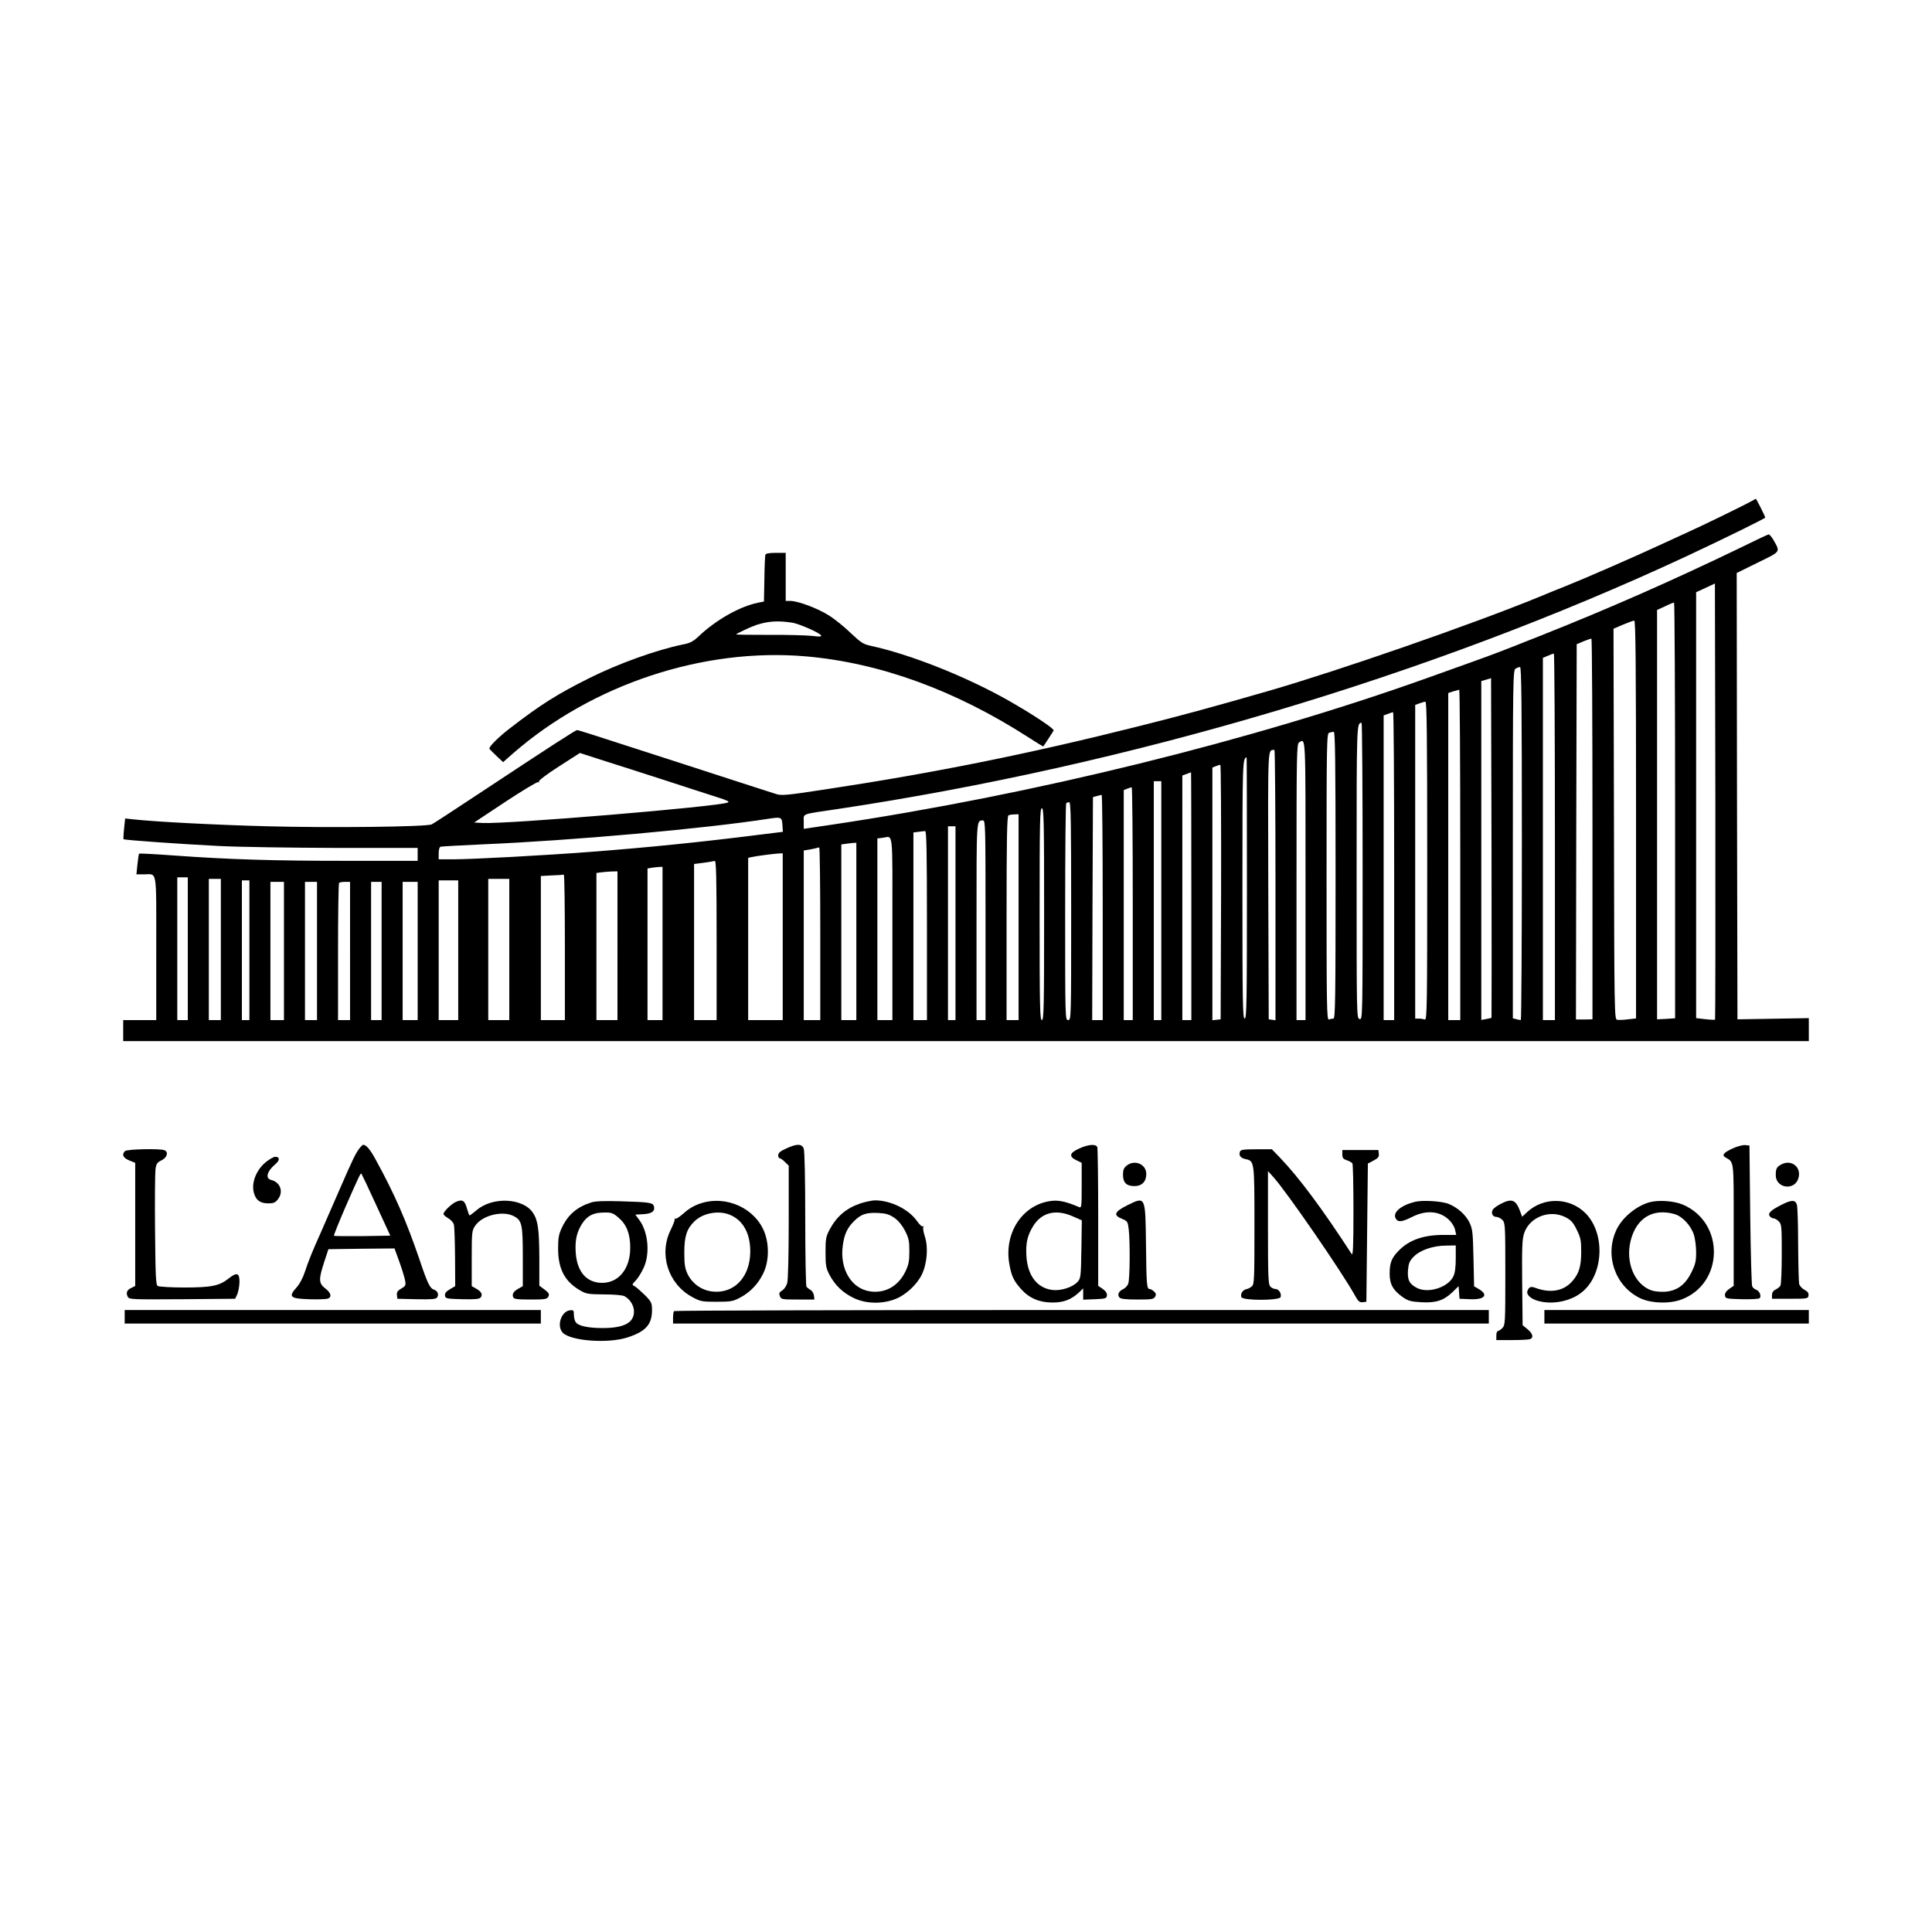 <?xml version="1.0" standalone="no"?>
<!DOCTYPE svg PUBLIC "-//W3C//DTD SVG 20010904//EN"
 "http://www.w3.org/TR/2001/REC-SVG-20010904/DTD/svg10.dtd">
<svg version="1.0" xmlns="http://www.w3.org/2000/svg"
 width="1286pt" height="1286pt" viewBox="0 0 1286 1286"
 preserveAspectRatio="xMidYMid meet">
<g transform="translate(0,1286) scale(0.1,-0.1)"
fill="#000000" stroke="none">
<path d="M11660 9525 c-39 -23 -345 -172 -429 -209 -42 -19 -114 -52 -161 -74
-167 -78 -517 -231 -645 -282 -38 -15 -121 -48 -182 -74 -447 -183 -1332 -490
-1799 -625 -399 -115 -578 -163 -864 -235 -732 -184 -1356 -310 -2090 -421
-256 -39 -289 -42 -325 -30 -22 7 -103 33 -180 58 -77 25 -302 98 -500 162
-594 192 -633 205 -644 205 -10 0 -153 -92 -672 -435 -151 -100 -284 -187
-295 -192 -31 -17 -680 -24 -1092 -13 -347 9 -747 30 -893 46 l-56 6 -7 -67
c-4 -37 -5 -69 -4 -71 6 -6 392 -33 633 -45 132 -7 484 -12 783 -13 l542 0 0
-43 0 -43 -467 0 c-491 0 -790 9 -1161 36 -123 9 -225 14 -227 12 -1 -1 -6
-33 -10 -70 l-7 -68 50 0 c90 0 82 48 82 -491 l0 -479 -110 0 -110 0 0 -70 0
-70 5610 0 5610 0 0 76 0 77 -237 -4 -238 -4 -3 1486 -2 1485 140 69 c156 76
151 69 105 150 -13 22 -27 39 -33 38 -5 -1 -95 -43 -198 -94 -439 -212 -876
-405 -1334 -586 -272 -108 -288 -114 -475 -181 -60 -22 -180 -64 -265 -95
-1176 -420 -2621 -776 -3961 -976 l-189 -28 0 48 c0 56 -22 47 220 83 1949
292 3943 886 5655 1683 254 119 525 252 525 258 0 7 -59 125 -63 125 -1 0 -13
-7 -27 -15z m-244 -3452 c-2 -2 -31 -1 -65 3 l-61 7 0 1417 0 1418 63 29 62
29 3 -1449 c1 -798 0 -1452 -2 -1454z m-266 1393 l0 -1384 -60 -4 -60 -3 0
1363 0 1362 53 24 c28 14 55 25 60 25 4 1 7 -622 7 -1383z m-260 -60 l0 -1325
-54 -6 c-29 -4 -62 -5 -72 -3 -18 3 -19 39 -21 1303 l-3 1300 63 27 c34 14 68
27 75 27 9 1 12 -270 12 -1323z m-290 -63 l0 -1268 -55 -1 -55 0 2 1249 3
1249 45 19 c25 10 48 18 53 18 4 1 7 -569 7 -1266z m-250 -53 l0 -1220 -40 0
-40 0 0 1205 0 1206 33 14 c17 8 35 14 40 15 4 0 7 -549 7 -1220z m-220 -45
c0 -646 -3 -1175 -7 -1175 -5 0 -18 3 -30 6 l-23 6 0 1159 c0 1092 1 1159 18
1168 9 6 23 11 30 11 9 0 12 -242 12 -1175z m-202 -1160 c-2 -1 -18 -5 -35 -8
l-33 -6 0 1128 0 1128 33 9 32 10 3 -1130 c1 -621 1 -1130 0 -1131z m-208
1085 l0 -1100 -40 0 -40 0 0 1089 0 1088 33 11 c17 5 35 10 40 11 4 1 7 -494
7 -1099z m-220 -41 c0 -964 -1 -1061 -16 -1055 -9 3 -27 6 -40 6 l-24 0 0
1044 0 1044 28 10 c15 6 33 11 40 11 9 1 12 -217 12 -1060z m-220 -34 l0
-1025 -35 0 -35 0 0 1014 0 1014 28 10 c15 6 30 11 35 11 4 1 7 -460 7 -1024z
m-210 -34 c0 -984 0 -989 -20 -984 -20 5 -20 14 -20 983 0 990 0 986 33 989 4
1 7 -444 7 -988z m-180 -26 c0 -818 -2 -955 -14 -955 -8 0 -21 -3 -30 -6 -15
-6 -16 82 -16 949 0 902 1 956 18 960 9 3 23 5 30 6 9 1 12 -196 12 -954z
m-200 -35 l0 -930 -30 0 -30 0 0 920 c0 865 1 920 18 929 44 26 42 59 42 -919z
m-200 -31 l0 -900 -22 3 -23 3 -3 892 c-2 960 -5 895 41 902 4 0 7 -404 7
-900z m-4060 696 c146 -48 303 -98 349 -113 63 -20 79 -28 65 -34 -69 -28
-1477 -145 -1633 -136 l-55 3 208 138 c114 75 212 134 218 131 6 -4 8 -2 5 3
-4 7 52 49 133 101 l140 90 152 -49 c84 -26 272 -87 418 -134z m3870 -715 c0
-767 -2 -870 -15 -870 -13 0 -15 103 -15 864 0 851 1 867 28 875 1 1 2 -390 2
-869z m-172 -27 l-3 -848 -27 -3 -28 -3 0 841 0 841 23 9 c12 5 25 9 30 9 4 1
6 -380 5 -846z m-198 -28 l0 -825 -30 0 -30 0 0 814 0 814 28 10 c15 6 28 11
30 11 1 1 2 -370 2 -824z m-200 -30 l0 -795 -25 0 -25 0 0 795 0 795 25 0 25
0 0 -795z m-190 -20 l0 -775 -30 0 -30 0 0 765 0 766 23 9 c12 5 25 9 30 9 4
1 7 -348 7 -774z m-200 -25 l0 -750 -35 0 -35 0 2 742 3 742 25 7 c14 4 28 7
33 8 4 1 7 -336 7 -749z m-210 -25 c0 -718 0 -725 -20 -725 -20 0 -20 7 -20
718 0 395 3 722 7 725 3 4 12 7 20 7 11 0 13 -128 13 -725z m-180 -20 c0 -620
-2 -705 -15 -705 -13 0 -15 85 -15 705 0 620 2 705 15 705 13 0 15 -85 15
-705z m-170 -20 l0 -685 -40 0 -40 0 0 679 c0 534 3 680 13 684 6 3 24 6 40 6
l27 1 0 -685z m-1572 614 l3 -46 -138 -17 c-403 -51 -758 -87 -1138 -116 -310
-24 -793 -50 -922 -50 l-93 0 0 40 c0 24 5 42 13 44 6 2 135 9 286 16 589 25
1472 104 1896 170 85 13 90 11 93 -41z m1352 -634 l0 -665 -30 0 -30 0 0 659
c0 692 -1 668 43 670 16 1 17 -37 17 -664z m-200 -20 l0 -645 -25 0 -25 0 0
645 0 645 25 0 25 0 0 -645z m-190 -15 l0 -630 -45 0 -45 0 0 624 0 625 33 4
c17 2 38 5 45 5 9 2 12 -130 12 -628z m-230 -20 l0 -610 -50 0 -50 0 0 604 0
605 33 4 c75 9 67 77 67 -603z m-240 -20 l0 -590 -50 0 -50 0 0 584 0 585 28
4 c15 2 37 5 50 6 l22 1 0 -590z m-240 -15 l0 -575 -55 0 -55 0 0 565 0 564
38 6 c20 4 42 8 47 10 6 2 13 4 18 4 4 1 7 -258 7 -574z m-250 -20 l0 -555
-115 0 -115 0 0 540 0 540 23 5 c30 7 146 22 180 24 l27 1 0 -555z m-440 -25
l0 -530 -75 0 -75 0 0 519 0 520 48 6 c26 3 54 8 62 9 8 2 21 4 28 5 9 1 12
-111 12 -529z m-360 -20 l0 -510 -50 0 -50 0 0 504 0 505 23 4 c12 2 34 5 50
6 l27 1 0 -510z m-300 -15 l0 -495 -70 0 -70 0 0 489 0 490 28 4 c15 2 46 5
70 6 l42 1 0 -495z m-350 -10 l0 -485 -80 0 -80 0 0 480 0 479 73 4 c39 1 75
4 80 5 4 1 7 -216 7 -483z m-2510 -10 l0 -475 -35 0 -35 0 0 475 0 475 35 0
35 0 0 -475z m220 -5 l0 -470 -40 0 -40 0 0 470 0 470 40 0 40 0 0 -470z
m1920 0 l0 -470 -70 0 -70 0 0 470 0 470 70 0 70 0 0 -470z m-1730 -5 l0 -465
-25 0 -25 0 0 465 0 465 25 0 25 0 0 -465z m1390 0 l0 -465 -65 0 -65 0 0 465
0 465 65 0 65 0 0 -465z m-1160 -5 l0 -460 -45 0 -45 0 0 460 0 460 45 0 45 0
0 -460z m220 0 l0 -460 -40 0 -40 0 0 460 0 460 40 0 40 0 0 -460z m220 0 l0
-460 -40 0 -40 0 0 453 c0 250 3 457 7 460 3 4 21 7 40 7 l33 0 0 -460z m210
0 l0 -460 -35 0 -35 0 0 460 0 460 35 0 35 0 0 -460z m240 0 l0 -460 -50 0
-50 0 0 460 0 460 50 0 50 0 0 -460z"/>
<path d="M5095 9168 c-3 -7 -6 -80 -7 -163 l-3 -149 -40 -8 c-121 -25 -278
-113 -395 -224 -36 -34 -57 -45 -105 -54 -173 -35 -428 -127 -619 -222 -218
-109 -328 -178 -536 -339 -76 -59 -140 -123 -132 -134 4 -5 26 -27 49 -49 l42
-39 68 60 c528 459 1266 703 1948 644 492 -43 992 -225 1479 -538 54 -35 99
-63 101 -61 7 10 63 95 68 105 8 12 -151 116 -318 210 -280 156 -640 298 -898
354 -51 11 -66 21 -135 86 -42 41 -108 94 -147 118 -75 47 -204 95 -254 95
l-31 0 0 160 0 160 -65 0 c-43 0 -67 -4 -70 -12z m180 -453 c46 -8 179 -66
190 -84 5 -9 -8 -10 -57 -4 -34 4 -163 8 -285 7 -123 0 -223 1 -223 3 0 5 96
50 134 63 82 26 143 30 241 15z"/>
<path d="M2398 5223 c-29 -35 -47 -72 -143 -293 -54 -124 -108 -247 -120 -275
-53 -117 -84 -194 -105 -259 -14 -43 -36 -84 -58 -108 -54 -60 -40 -72 84 -76
54 -2 109 0 122 3 33 8 27 39 -13 69 -44 34 -45 59 -7 176 l28 85 220 3 220 2
33 -91 c18 -50 35 -106 38 -125 5 -30 2 -35 -26 -51 -24 -14 -31 -24 -29 -43
l3 -25 126 -3 c99 -2 129 0 138 11 14 18 5 44 -19 52 -28 9 -43 38 -99 205
-86 252 -166 435 -287 655 -38 72 -66 105 -87 105 -2 0 -11 -8 -19 -17z m106
-384 l94 -204 -186 -3 c-102 -1 -187 0 -189 2 -3 2 32 89 77 193 94 214 100
226 106 220 2 -2 47 -96 98 -208z"/>
<path d="M5233 5215 c-39 -17 -53 -30 -53 -45 0 -11 5 -20 10 -20 6 0 22 -11
35 -25 l25 -24 0 -373 c0 -211 -4 -388 -10 -408 -5 -19 -20 -42 -34 -50 -19
-12 -22 -19 -15 -37 8 -22 13 -23 119 -23 l111 0 -3 26 c-2 15 -12 32 -23 38
-11 6 -23 16 -27 21 -4 6 -8 209 -8 452 0 262 -4 452 -10 467 -12 34 -47 34
-117 1z"/>
<path d="M7183 5215 c-64 -29 -70 -53 -18 -78 l35 -17 0 -151 c0 -140 -1 -151
-17 -144 -78 34 -132 47 -179 42 -197 -20 -326 -216 -284 -429 14 -76 30 -106
78 -160 53 -59 121 -88 207 -88 76 0 125 19 178 68 l27 26 0 -38 0 -37 78 3
c70 3 77 5 80 24 2 15 -7 29 -27 44 l-31 21 0 454 c0 249 -3 460 -6 469 -9 23
-59 19 -121 -9z m-41 -452 l59 -26 -3 -193 c-3 -187 -4 -193 -27 -218 -34 -36
-112 -60 -169 -52 -100 14 -162 96 -170 226 -5 88 7 138 47 202 57 89 152 111
263 61z"/>
<path d="M11534 5216 c-61 -28 -75 -45 -49 -60 58 -34 55 -10 55 -450 l0 -405
-31 -21 c-20 -15 -29 -29 -27 -44 3 -20 9 -21 112 -24 60 -1 113 1 119 7 13
13 -1 49 -23 56 -10 3 -22 13 -27 23 -4 9 -10 224 -13 477 l-5 460 -30 3 c-16
1 -53 -9 -81 -22z"/>
<path d="M832 5198 c-23 -23 -13 -45 28 -62 l40 -16 0 -410 0 -410 -24 -12
c-31 -13 -39 -33 -26 -59 10 -19 23 -19 363 -17 l352 3 14 29 c7 16 14 52 15
80 1 64 -17 70 -72 26 -62 -49 -114 -60 -296 -60 -89 0 -168 5 -176 10 -13 8
-15 63 -18 372 -2 200 0 382 3 406 5 36 12 45 41 59 37 18 47 56 18 67 -30 12
-249 7 -262 -6z"/>
<path d="M8254 5195 c-10 -25 3 -43 35 -50 61 -13 61 -10 61 -441 0 -360 -1
-392 -17 -406 -10 -9 -27 -18 -37 -19 -24 -5 -41 -32 -33 -53 9 -24 252 -24
261 0 8 22 -11 54 -34 54 -10 0 -26 7 -34 16 -14 13 -16 63 -16 392 l0 377 36
-40 c90 -100 453 -627 540 -783 24 -44 33 -52 54 -50 l25 3 5 460 5 460 38 20
c30 16 37 25 35 45 l-3 25 -120 0 -120 0 0 -29 c0 -24 6 -31 30 -39 17 -6 33
-15 37 -21 4 -6 7 -148 7 -316 0 -240 -3 -301 -12 -287 -196 302 -353 512
-476 640 l-55 57 -104 0 c-82 0 -104 -3 -108 -15z"/>
<path d="M1775 5129 c-67 -51 -104 -140 -85 -209 13 -49 42 -70 96 -70 34 0
47 5 63 26 40 50 18 114 -44 130 -41 10 -28 58 28 105 31 26 30 49 -1 49 -9 0
-35 -14 -57 -31z"/>
<path d="M7499 5101 c-18 -14 -24 -29 -24 -60 0 -53 23 -76 76 -76 50 0 79 30
79 81 0 65 -78 98 -131 55z"/>
<path d="M11855 5108 c-29 -16 -35 -28 -35 -70 0 -87 123 -106 150 -23 25 75
-46 132 -115 93z"/>
<path d="M3035 4860 c-31 -13 -87 -69 -83 -82 3 -7 17 -19 33 -28 16 -9 32
-27 36 -41 4 -13 7 -111 8 -217 l1 -193 -36 -21 c-25 -15 -34 -26 -32 -42 3
-20 10 -21 114 -24 86 -2 114 1 123 11 16 20 6 39 -29 59 l-30 17 0 184 c0
174 1 186 23 218 46 69 182 103 257 64 54 -28 60 -54 60 -270 l0 -196 -30 -17
c-33 -19 -42 -35 -34 -57 5 -12 27 -15 115 -15 97 0 109 2 119 19 8 17 5 24
-25 47 l-35 26 0 182 c-1 195 -9 253 -43 304 -66 98 -268 108 -374 17 -23 -19
-44 -35 -47 -35 -3 0 -10 19 -17 43 -15 56 -30 66 -74 47z"/>
<path d="M3935 4856 c-94 -30 -154 -81 -194 -166 -22 -46 -26 -69 -26 -145 1
-132 44 -214 144 -273 43 -25 54 -27 161 -28 68 0 124 -5 137 -12 37 -20 63
-62 63 -102 0 -75 -67 -110 -209 -110 -96 0 -160 14 -178 38 -7 9 -13 31 -13
50 0 30 -2 33 -27 30 -57 -7 -89 -103 -48 -148 51 -56 303 -75 433 -32 120 39
162 86 162 181 0 47 -3 55 -47 100 -27 26 -57 53 -68 59 -20 10 -19 11 7 39
15 15 38 53 52 83 44 94 31 239 -29 320 l-26 35 53 3 c57 3 79 20 71 52 -7 25
-27 28 -223 34 -108 3 -167 1 -195 -8z m182 -101 c54 -46 78 -108 78 -200 0
-150 -87 -246 -209 -233 -92 11 -146 82 -154 203 -5 82 7 134 44 192 34 51 74
72 145 72 49 1 60 -3 96 -34z"/>
<path d="M4664 4850 c-41 -13 -79 -35 -112 -65 -27 -24 -53 -41 -56 -37 -4 4
-6 2 -5 -3 2 -6 -10 -37 -26 -70 -81 -162 -19 -359 140 -447 57 -31 65 -33
165 -33 94 0 110 3 155 27 69 36 122 92 156 163 37 77 40 184 9 269 -61 163
-255 252 -426 196z m201 -79 c84 -38 129 -124 129 -241 0 -169 -106 -282 -250
-267 -71 7 -134 51 -166 114 -19 41 -23 63 -23 148 0 107 17 157 68 206 59 57
167 75 242 40z"/>
<path d="M5725 4849 c-93 -32 -156 -86 -203 -174 -24 -45 -27 -61 -27 -150 0
-90 3 -105 27 -152 37 -69 90 -120 163 -154 77 -37 184 -40 269 -8 72 26 148
96 182 165 35 73 44 181 20 254 -9 28 -14 56 -10 62 4 6 3 8 -3 5 -6 -4 -23
12 -39 35 -55 79 -177 139 -282 138 -20 -1 -64 -10 -97 -21z m229 -96 c26 -18
51 -49 70 -85 25 -49 29 -68 29 -137 0 -67 -5 -90 -27 -136 -47 -96 -134 -145
-233 -131 -126 17 -205 150 -183 306 10 75 30 118 76 163 47 46 81 57 163 53
50 -3 72 -10 105 -33z"/>
<path d="M7505 4838 c-88 -44 -97 -67 -36 -91 36 -15 38 -19 44 -69 10 -82 8
-334 -3 -362 -5 -15 -21 -31 -34 -37 -30 -14 -40 -37 -25 -55 8 -10 40 -14
120 -14 96 0 109 2 118 19 8 14 6 22 -8 35 -9 9 -23 16 -29 16 -19 0 -21 32
-24 301 -4 319 -3 316 -123 257z"/>
<path d="M9417 4860 c-94 -24 -148 -71 -127 -110 15 -27 40 -25 110 10 96 49
191 39 252 -27 15 -16 31 -43 34 -61 l7 -32 -84 0 c-135 0 -231 -34 -301 -107
-46 -48 -58 -79 -58 -152 0 -69 23 -110 87 -155 36 -25 54 -30 123 -34 98 -6
151 12 209 68 l40 39 3 -42 3 -42 71 -3 c98 -4 124 30 55 69 l-29 17 -4 188
c-4 172 -6 193 -27 237 -25 51 -77 98 -137 123 -46 19 -174 27 -227 14z m273
-376 c0 -59 -5 -97 -16 -120 -34 -72 -163 -114 -238 -79 -54 26 -69 54 -64
120 4 46 10 62 39 91 42 43 129 73 217 73 l62 1 0 -86z"/>
<path d="M9990 4847 c-24 -12 -48 -30 -53 -38 -14 -23 -2 -49 23 -49 11 0 29
-9 40 -20 19 -19 20 -33 20 -360 0 -327 -1 -341 -20 -360 -11 -11 -24 -20 -30
-20 -5 0 -10 -13 -10 -30 l0 -30 104 0 c57 0 111 3 120 6 26 10 19 37 -16 66
l-33 27 -3 281 c-2 239 0 290 13 331 36 108 170 160 275 107 37 -19 51 -34 75
-83 26 -53 30 -71 30 -145 0 -101 -15 -149 -62 -201 -58 -64 -145 -78 -244
-41 -29 11 -42 6 -52 -21 -9 -24 22 -53 70 -66 99 -28 224 -2 299 63 140 120
149 390 16 522 -106 105 -279 107 -388 5 l-32 -30 -17 45 c-26 68 -55 78 -125
41z"/>
<path d="M10978 4857 c-87 -25 -179 -101 -217 -180 -82 -169 -12 -376 154
-457 72 -36 198 -40 277 -10 283 106 290 511 11 631 -61 26 -163 33 -225 16z
m167 -78 c51 -14 108 -73 129 -135 9 -26 16 -79 16 -119 0 -61 -5 -81 -32
-136 -42 -82 -94 -120 -172 -127 -29 -2 -70 1 -91 8 -114 38 -177 186 -141
331 38 151 147 218 291 178z"/>
<path d="M11855 4839 c-70 -36 -90 -56 -74 -76 6 -7 18 -13 25 -13 8 0 23 -9
34 -20 19 -19 20 -33 20 -217 0 -109 -4 -204 -9 -211 -4 -8 -19 -19 -32 -26
-16 -7 -24 -20 -24 -36 l0 -25 120 0 c116 0 120 1 123 22 2 16 -5 26 -26 37
-16 8 -32 26 -36 38 -3 13 -6 131 -7 263 0 132 -4 251 -8 265 -10 35 -36 35
-106 -1z"/>
<path d="M830 4095 l0 -45 1385 0 1385 0 0 45 0 45 -1385 0 -1385 0 0 -45z"/>
<path d="M4487 4133 c-4 -3 -7 -24 -7 -45 l0 -38 2715 0 2715 0 0 45 0 45
-2708 0 c-1490 0 -2712 -3 -2715 -7z"/>
<path d="M10280 4095 l0 -45 880 0 880 0 0 45 0 45 -880 0 -880 0 0 -45z"/>
</g>
</svg>
